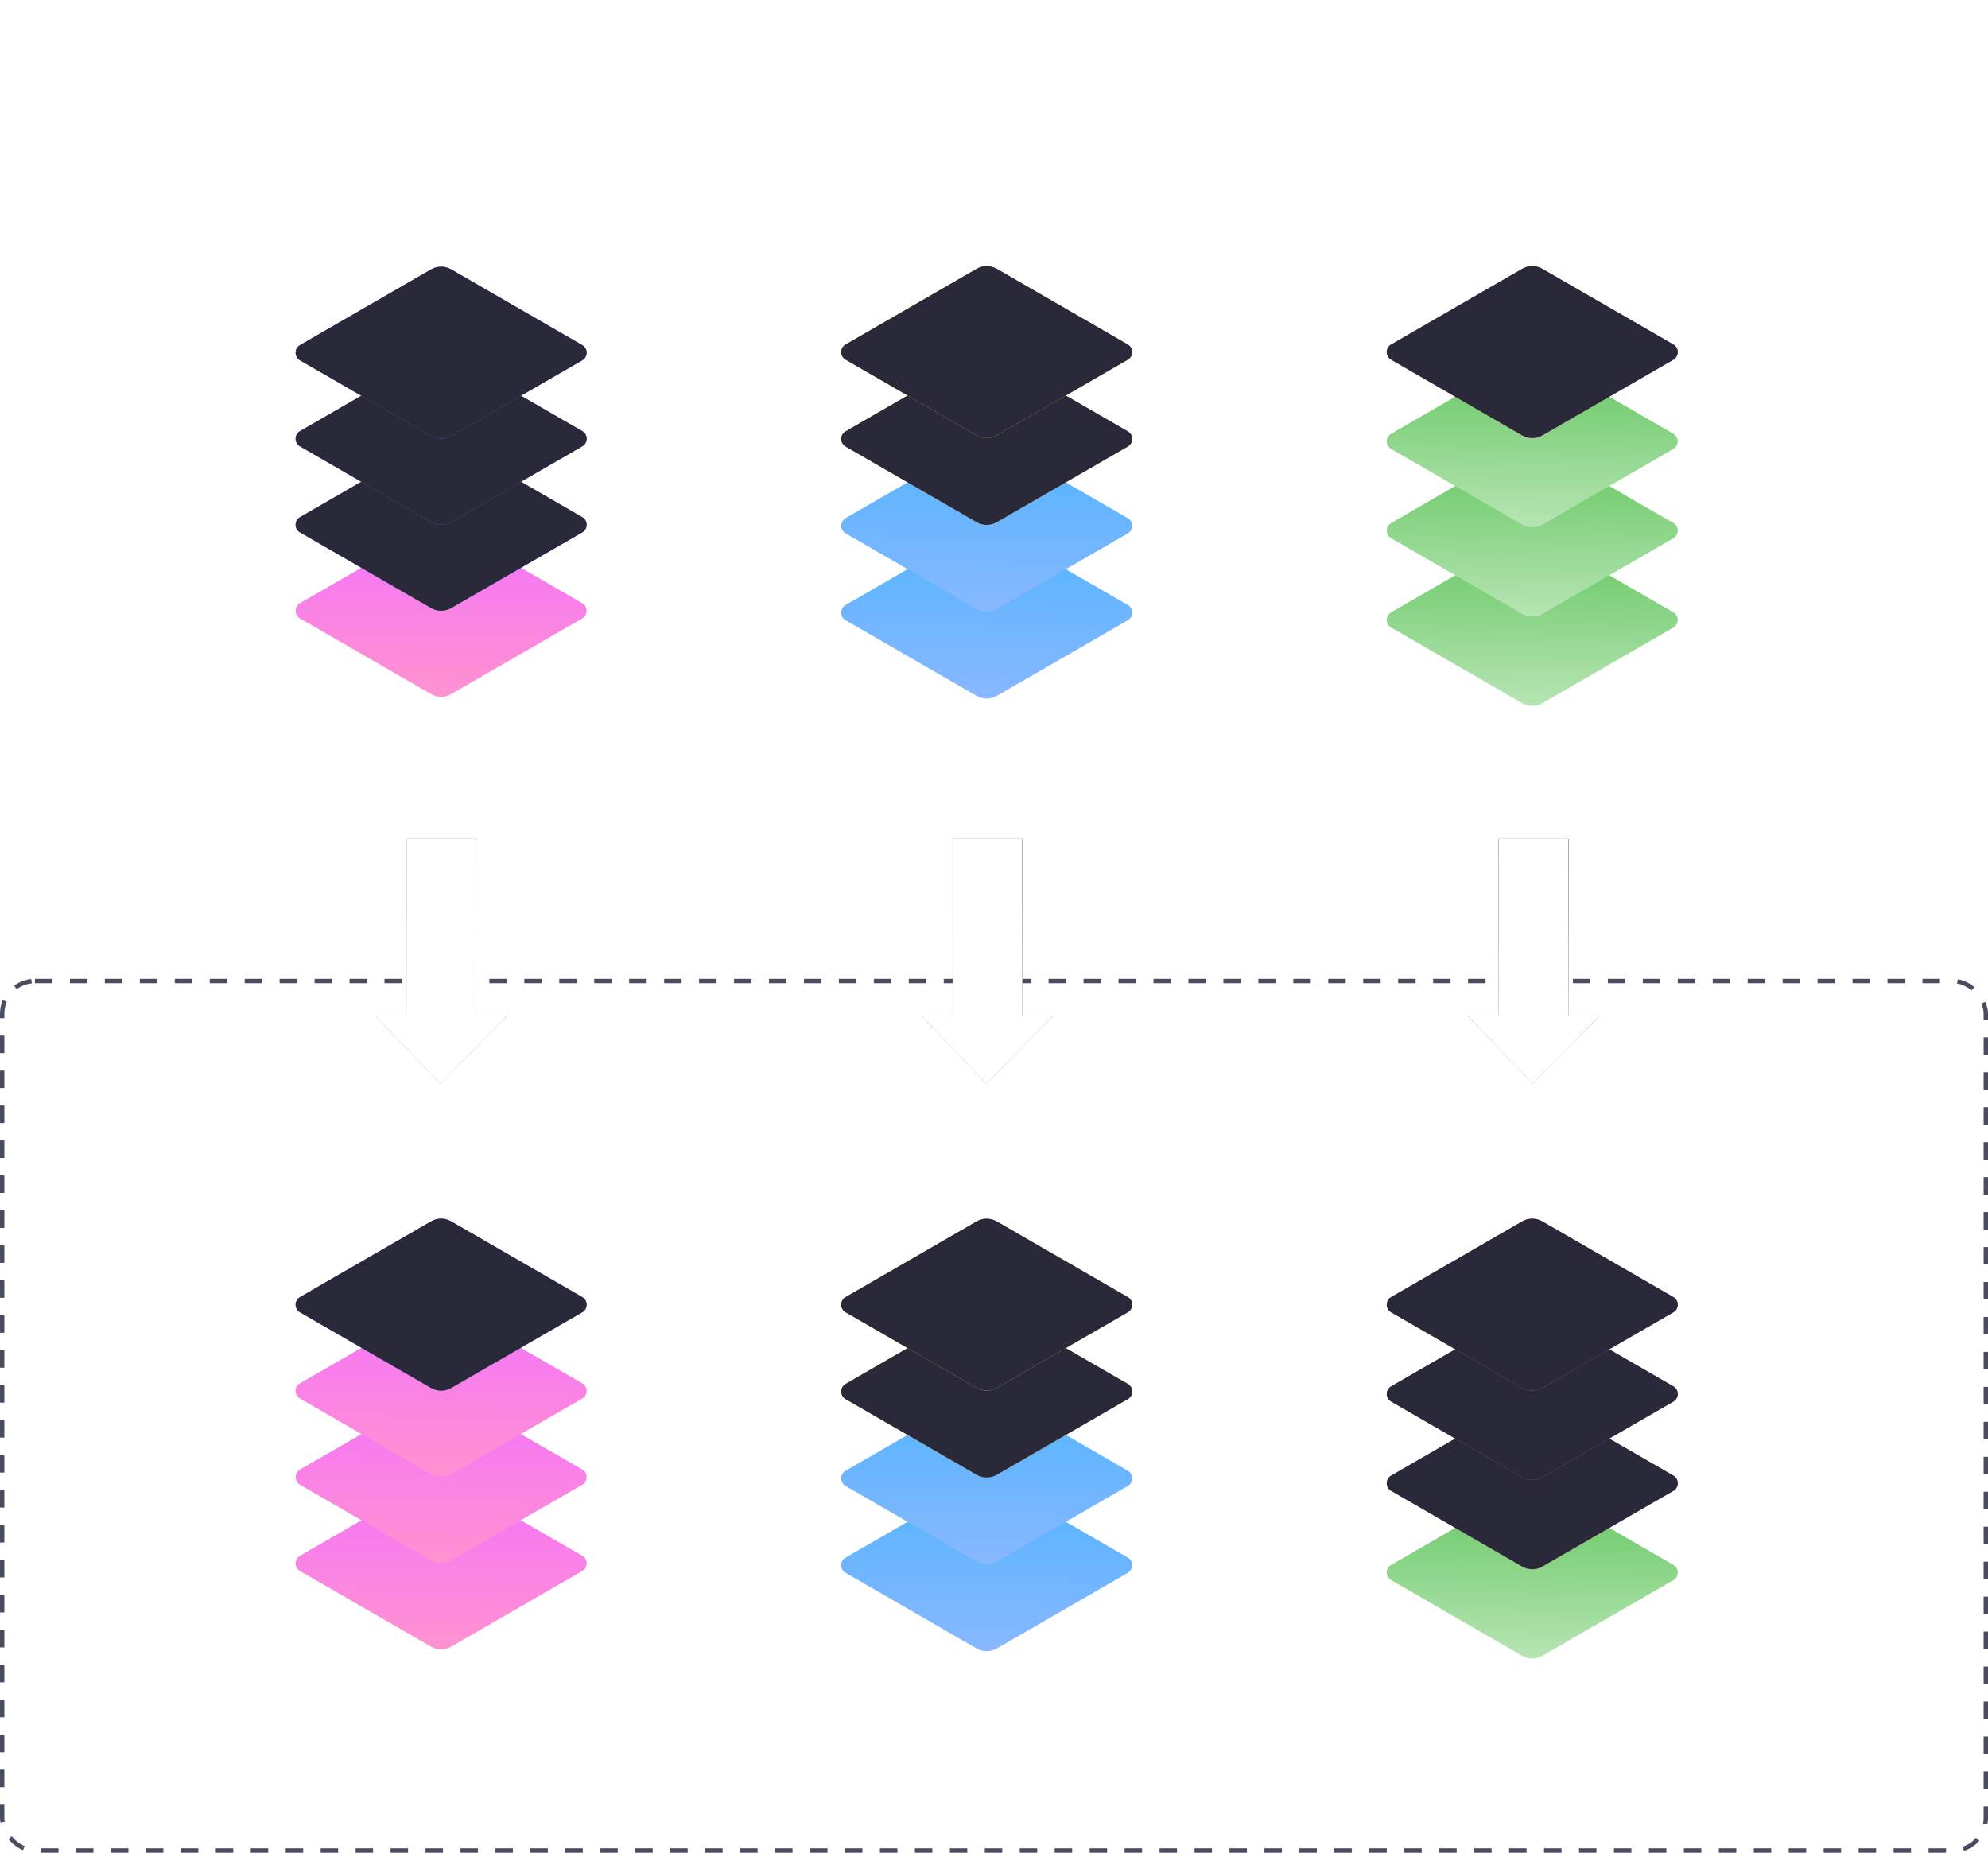 <svg width="455" height="424" viewBox="0 0 455 424" fill="none" xmlns="http://www.w3.org/2000/svg">
<g filter="url(#filter0_d_2124_52065)">
<path d="M68.663 137.523L98.656 154.84C100.083 155.664 101.841 155.664 103.267 154.84L133.26 137.524C134.602 136.75 134.602 134.813 133.26 134.039L103.267 116.722C101.841 115.897 100.083 115.897 98.656 116.722L68.663 134.039C67.323 134.812 67.323 136.749 68.663 137.523Z" fill="url(#paint0_linear_2124_52065)"/>
</g>
<g filter="url(#filter1_d_2124_52065)">
<path d="M68.663 117.835L98.656 135.152C100.083 135.977 101.841 135.977 103.267 135.152L133.26 117.837C134.602 117.063 134.602 115.126 133.26 114.351L103.267 97.034C101.841 96.21 100.083 96.21 98.656 97.034L68.663 114.351C67.323 115.124 67.323 117.061 68.663 117.835Z" fill="url(#paint1_linear_2124_52065)"/>
<path d="M68.663 117.835L98.656 135.152C100.083 135.977 101.841 135.977 103.267 135.152L133.26 117.837C134.602 117.063 134.602 115.126 133.26 114.351L103.267 97.034C101.841 96.21 100.083 96.21 98.656 97.034L68.663 114.351C67.323 115.124 67.323 117.061 68.663 117.835Z" fill="#29293A"/>
</g>
<g filter="url(#filter2_d_2124_52065)">
<path d="M68.663 98.148L98.656 115.465C100.083 116.289 101.841 116.289 103.267 115.465L133.26 98.149C134.602 97.375 134.602 95.438 133.26 94.664L103.267 77.347C101.841 76.522 100.083 76.522 98.656 77.347L68.663 94.664C67.323 95.437 67.323 97.374 68.663 98.148Z" fill="url(#paint2_linear_2124_52065)"/>
<path d="M68.663 98.148L98.656 115.465C100.083 116.289 101.841 116.289 103.267 115.465L133.26 98.149C134.602 97.375 134.602 95.438 133.26 94.664L103.267 77.347C101.841 76.522 100.083 76.522 98.656 77.347L68.663 94.664C67.323 95.437 67.323 97.374 68.663 98.148Z" fill="#29293A"/>
</g>
<g filter="url(#filter3_d_2124_52065)">
<path d="M68.663 78.46L98.656 95.778C100.083 96.602 101.841 96.602 103.267 95.778L133.26 78.462C134.602 77.688 134.602 75.751 133.26 74.977L103.267 57.659C101.841 56.835 100.083 56.835 98.656 57.659L68.663 74.977C67.323 75.749 67.323 77.686 68.663 78.46Z" fill="url(#paint3_linear_2124_52065)"/>
<path d="M68.663 78.46L98.656 95.778C100.083 96.602 101.841 96.602 103.267 95.778L133.26 78.462C134.602 77.688 134.602 75.751 133.26 74.977L103.267 57.659C101.841 56.835 100.083 56.835 98.656 57.659L68.663 74.977C67.323 75.749 67.323 77.686 68.663 78.46Z" fill="#29293A"/>
</g>
<g filter="url(#filter4_d_2124_52065)">
<path d="M193.53 137.939L223.522 155.256C224.949 156.08 226.707 156.08 228.134 155.256L258.128 137.94C259.47 137.166 259.47 135.229 258.128 134.455L228.134 117.138C226.707 116.313 224.949 116.313 223.522 117.138L193.53 134.455C192.188 135.228 192.188 137.165 193.53 137.939Z" fill="url(#paint4_linear_2124_52065)"/>
</g>
<g filter="url(#filter5_d_2124_52065)">
<path d="M193.53 118.066L223.522 135.383C224.949 136.207 226.707 136.207 228.134 135.383L258.128 118.067C259.47 117.293 259.47 115.356 258.128 114.582L228.134 97.265C226.707 96.44 224.949 96.44 223.522 97.265L193.53 114.582C192.188 115.355 192.188 117.292 193.53 118.066Z" fill="url(#paint5_linear_2124_52065)"/>
</g>
<g filter="url(#filter6_d_2124_52065)">
<path d="M193.53 98.193L223.522 115.51C224.949 116.334 226.707 116.334 228.134 115.51L258.128 98.194C259.47 97.42 259.47 95.483 258.128 94.709L228.134 77.392C226.707 76.567 224.949 76.567 223.522 77.392L193.53 94.709C192.188 95.481 192.188 97.418 193.53 98.193Z" fill="url(#paint6_linear_2124_52065)"/>
<path d="M193.53 98.193L223.522 115.51C224.949 116.334 226.707 116.334 228.134 115.51L258.128 98.194C259.47 97.42 259.47 95.483 258.128 94.709L228.134 77.392C226.707 76.567 224.949 76.567 223.522 77.392L193.53 94.709C192.188 95.481 192.188 97.418 193.53 98.193Z" fill="#29293A"/>
</g>
<g filter="url(#filter7_d_2124_52065)">
<path d="M193.53 78.32L223.522 95.637C224.949 96.461 226.707 96.461 228.134 95.637L258.128 78.321C259.47 77.547 259.47 75.61 258.128 74.836L228.134 57.519C226.707 56.694 224.949 56.694 223.522 57.519L193.53 74.836C192.188 75.609 192.188 77.546 193.53 78.32Z" fill="url(#paint7_linear_2124_52065)"/>
<path d="M193.53 78.32L223.522 95.637C224.949 96.461 226.707 96.461 228.134 95.637L258.128 78.321C259.47 77.547 259.47 75.61 258.128 74.836L228.134 57.519C226.707 56.694 224.949 56.694 223.522 57.519L193.53 74.836C192.188 75.609 192.188 77.546 193.53 78.32Z" fill="#29293A"/>
</g>
<g filter="url(#filter8_d_2124_52065)">
<path d="M318.395 139.611L348.388 156.928C349.815 157.752 351.573 157.752 353 156.928L382.994 139.612C384.335 138.838 384.335 136.901 382.994 136.127L353 118.81C351.573 117.985 349.815 117.985 348.388 118.81L318.395 136.127C317.054 136.9 317.054 138.836 318.395 139.611Z" fill="url(#paint8_linear_2124_52065)"/>
</g>
<g filter="url(#filter9_d_2124_52065)">
<path d="M318.395 119.179L348.388 136.496C349.815 137.321 351.573 137.321 353 136.496L382.994 119.181C384.335 118.406 384.335 116.469 382.994 115.695L353 98.378C351.573 97.554 349.815 97.554 348.388 98.378L318.395 115.695C317.054 116.468 317.054 118.405 318.395 119.179Z" fill="url(#paint9_linear_2124_52065)"/>
</g>
<g filter="url(#filter10_d_2124_52065)">
<path d="M318.395 98.749L348.388 116.067C349.815 116.891 351.573 116.891 353 116.067L382.994 98.751C384.335 97.977 384.335 96.04 382.994 95.266L353 77.948C351.573 77.124 349.815 77.124 348.388 77.948L318.395 95.266C317.054 96.038 317.054 97.975 318.395 98.749Z" fill="url(#paint10_linear_2124_52065)"/>
</g>
<g filter="url(#filter11_d_2124_52065)">
<path d="M318.395 78.32L348.388 95.637C349.815 96.461 351.573 96.461 353 95.637L382.994 78.321C384.335 77.547 384.335 75.61 382.994 74.836L353 57.519C351.573 56.694 349.815 56.694 348.388 57.519L318.395 74.836C317.054 75.609 317.054 77.546 318.395 78.32Z" fill="url(#paint11_linear_2124_52065)"/>
<path d="M318.395 78.32L348.388 95.637C349.815 96.461 351.573 96.461 353 95.637L382.994 78.321C384.335 77.547 384.335 75.61 382.994 74.836L353 57.519C351.573 56.694 349.815 56.694 348.388 57.519L318.395 74.836C317.054 75.609 317.054 77.546 318.395 78.32Z" fill="#29293A"/>
</g>
<rect x="0.5" y="224.5" width="454" height="199" rx="7.5" stroke="#4C4C61" stroke-dasharray="4 4"/>
<g filter="url(#filter12_d_2124_52065)">
<path d="M68.663 355.521L98.656 372.838C100.083 373.662 101.841 373.662 103.267 372.838L133.26 355.522C134.602 354.748 134.602 352.811 133.26 352.037L103.267 334.72C101.841 333.895 100.083 333.895 98.656 334.72L68.663 352.037C67.323 352.81 67.323 354.747 68.663 355.521Z" fill="url(#paint12_linear_2124_52065)"/>
</g>
<g filter="url(#filter13_d_2124_52065)">
<path d="M68.663 335.786L98.656 353.104C100.083 353.928 101.841 353.928 103.267 353.104L133.26 335.788C134.602 335.014 134.602 333.077 133.26 332.303L103.267 314.985C101.841 314.161 100.083 314.161 98.656 314.985L68.663 332.303C67.323 333.075 67.323 335.012 68.663 335.786Z" fill="url(#paint13_linear_2124_52065)"/>
</g>
<g filter="url(#filter14_d_2124_52065)">
<path d="M68.663 316.054L98.656 333.371C100.083 334.196 101.841 334.196 103.267 333.371L133.26 316.056C134.602 315.281 134.602 313.344 133.26 312.57L103.267 295.253C101.841 294.429 100.083 294.429 98.656 295.253L68.663 312.57C67.323 313.343 67.323 315.28 68.663 316.054Z" fill="url(#paint14_linear_2124_52065)"/>
</g>
<g filter="url(#filter15_d_2124_52065)">
<path d="M68.663 296.32L98.656 313.637C100.083 314.461 101.841 314.461 103.267 313.637L133.26 296.321C134.602 295.547 134.602 293.61 133.26 292.836L103.267 275.519C101.841 274.694 100.083 274.694 98.656 275.519L68.663 292.836C67.323 293.608 67.323 295.545 68.663 296.32Z" fill="url(#paint15_linear_2124_52065)"/>
<path d="M68.663 296.32L98.656 313.637C100.083 314.461 101.841 314.461 103.267 313.637L133.26 296.321C134.602 295.547 134.602 293.61 133.26 292.836L103.267 275.519C101.841 274.694 100.083 274.694 98.656 275.519L68.663 292.836C67.323 293.608 67.323 295.545 68.663 296.32Z" fill="#29293A"/>
</g>
<g filter="url(#filter16_d_2124_52065)">
<path d="M193.53 355.939L223.522 373.256C224.949 374.08 226.707 374.08 228.134 373.256L258.128 355.94C259.47 355.166 259.47 353.229 258.128 352.455L228.134 335.138C226.707 334.313 224.949 334.313 223.522 335.138L193.53 352.455C192.188 353.228 192.188 355.165 193.53 355.939Z" fill="url(#paint16_linear_2124_52065)"/>
</g>
<g filter="url(#filter17_d_2124_52065)">
<path d="M193.53 336.066L223.522 353.383C224.949 354.207 226.707 354.207 228.134 353.383L258.128 336.067C259.47 335.293 259.47 333.356 258.128 332.582L228.134 315.265C226.707 314.44 224.949 314.44 223.522 315.265L193.53 332.582C192.188 333.355 192.188 335.292 193.53 336.066Z" fill="url(#paint17_linear_2124_52065)"/>
</g>
<g filter="url(#filter18_d_2124_52065)">
<path d="M193.53 316.193L223.522 333.51C224.949 334.334 226.707 334.334 228.134 333.51L258.128 316.194C259.47 315.42 259.47 313.483 258.128 312.709L228.134 295.392C226.707 294.567 224.949 294.567 223.522 295.392L193.53 312.709C192.188 313.482 192.188 315.418 193.53 316.193Z" fill="url(#paint18_linear_2124_52065)"/>
<path d="M193.53 316.193L223.522 333.51C224.949 334.334 226.707 334.334 228.134 333.51L258.128 316.194C259.47 315.42 259.47 313.483 258.128 312.709L228.134 295.392C226.707 294.567 224.949 294.567 223.522 295.392L193.53 312.709C192.188 313.482 192.188 315.418 193.53 316.193Z" fill="#29293A"/>
</g>
<g filter="url(#filter19_d_2124_52065)">
<path d="M193.53 296.32L223.522 313.637C224.949 314.461 226.707 314.461 228.134 313.637L258.128 296.321C259.47 295.547 259.47 293.61 258.128 292.836L228.134 275.519C226.707 274.694 224.949 274.694 223.522 275.519L193.53 292.836C192.188 293.608 192.188 295.545 193.53 296.32Z" fill="url(#paint19_linear_2124_52065)"/>
<path d="M193.53 296.32L223.522 313.637C224.949 314.461 226.707 314.461 228.134 313.637L258.128 296.321C259.47 295.547 259.47 293.61 258.128 292.836L228.134 275.519C226.707 274.694 224.949 274.694 223.522 275.519L193.53 292.836C192.188 293.608 192.188 295.545 193.53 296.32Z" fill="#29293A"/>
</g>
<g filter="url(#filter20_d_2124_52065)">
<path d="M318.395 357.611L348.388 374.928C349.815 375.752 351.573 375.752 353 374.928L382.994 357.612C384.335 356.838 384.335 354.901 382.994 354.127L353 336.81C351.573 335.985 349.815 335.985 348.388 336.81L318.395 354.127C317.054 354.9 317.054 356.836 318.395 357.611Z" fill="url(#paint20_linear_2124_52065)"/>
</g>
<g filter="url(#filter21_d_2124_52065)">
<path d="M318.395 337.179L348.388 354.496C349.815 355.321 351.573 355.321 353 354.496L382.994 337.181C384.335 336.406 384.335 334.469 382.994 333.695L353 316.378C351.573 315.554 349.815 315.554 348.388 316.378L318.395 333.695C317.054 334.468 317.054 336.405 318.395 337.179Z" fill="url(#paint21_linear_2124_52065)"/>
<path d="M318.395 337.179L348.388 354.496C349.815 355.321 351.573 355.321 353 354.496L382.994 337.181C384.335 336.406 384.335 334.469 382.994 333.695L353 316.378C351.573 315.554 349.815 315.554 348.388 316.378L318.395 333.695C317.054 334.468 317.054 336.405 318.395 337.179Z" fill="#29293A"/>
</g>
<g filter="url(#filter22_d_2124_52065)">
<path d="M318.395 316.749L348.388 334.067C349.815 334.891 351.573 334.891 353 334.067L382.994 316.751C384.335 315.977 384.335 314.04 382.994 313.266L353 295.948C351.573 295.124 349.815 295.124 348.388 295.948L318.395 313.266C317.054 314.038 317.054 315.975 318.395 316.749Z" fill="url(#paint22_linear_2124_52065)"/>
<path d="M318.395 316.749L348.388 334.067C349.815 334.891 351.573 334.891 353 334.067L382.994 316.751C384.335 315.977 384.335 314.04 382.994 313.266L353 295.948C351.573 295.124 349.815 295.124 348.388 295.948L318.395 313.266C317.054 314.038 317.054 315.975 318.395 316.749Z" fill="#29293A"/>
</g>
<g filter="url(#filter23_d_2124_52065)">
<path d="M318.395 296.32L348.388 313.637C349.815 314.461 351.573 314.461 353 313.637L382.994 296.321C384.335 295.547 384.335 293.61 382.994 292.836L353 275.519C351.573 274.694 349.815 274.694 348.388 275.519L318.395 292.836C317.054 293.608 317.054 295.545 318.395 296.32Z" fill="url(#paint23_linear_2124_52065)"/>
<path d="M318.395 296.32L348.388 313.637C349.815 314.461 351.573 314.461 353 313.637L382.994 296.321C384.335 295.547 384.335 293.61 382.994 292.836L353 275.519C351.573 274.694 349.815 274.694 348.388 275.519L318.395 292.836C317.054 293.608 317.054 295.545 318.395 296.32Z" fill="#29293A"/>
</g>
<path fill-rule="evenodd" clip-rule="evenodd" d="M343.031 232.527L336 232.527L350.766 248L366 232.527L358.969 232.527L358.969 192L343.031 192L343.031 232.527Z" fill="#212131"/>
<path fill-rule="evenodd" clip-rule="evenodd" d="M343.031 232.527L336 232.527L350.766 248L366 232.527L358.969 232.527L358.969 192L343.031 192L343.031 232.527Z" fill="url(#paint24_linear_2124_52065)"/>
<path fill-rule="evenodd" clip-rule="evenodd" d="M343.031 232.527L336 232.527L350.766 248L366 232.527L358.969 232.527L358.969 192L343.031 192L343.031 232.527Z" fill="white"/>
<path fill-rule="evenodd" clip-rule="evenodd" d="M218.031 232.527L211 232.527L225.766 248L241 232.527L233.969 232.527L233.969 192L218.031 192L218.031 232.527Z" fill="#212131"/>
<path fill-rule="evenodd" clip-rule="evenodd" d="M218.031 232.527L211 232.527L225.766 248L241 232.527L233.969 232.527L233.969 192L218.031 192L218.031 232.527Z" fill="url(#paint25_linear_2124_52065)"/>
<path fill-rule="evenodd" clip-rule="evenodd" d="M218.031 232.527L211 232.527L225.766 248L241 232.527L233.969 232.527L233.969 192L218.031 192L218.031 232.527Z" fill="white"/>
<path fill-rule="evenodd" clip-rule="evenodd" d="M93.031 232.527L86 232.527L100.766 248L116 232.527L108.969 232.527L108.969 192L93.031 192L93.031 232.527Z" fill="#212131"/>
<path fill-rule="evenodd" clip-rule="evenodd" d="M93.031 232.527L86 232.527L100.766 248L116 232.527L108.969 232.527L108.969 192L93.031 192L93.031 232.527Z" fill="url(#paint26_linear_2124_52065)"/>
<path fill-rule="evenodd" clip-rule="evenodd" d="M93.031 232.527L86 232.527L100.766 248L116 232.527L108.969 232.527L108.969 192L93.031 192L93.031 232.527Z" fill="white"/>
<defs>
<filter id="filter0_d_2124_52065" x="43.658" y="96.103" width="114.608" height="87.356" filterUnits="userSpaceOnUse" color-interpolation-filters="sRGB">
<feFlood flood-opacity="0" result="BackgroundImageFix"/>
<feColorMatrix in="SourceAlpha" type="matrix" values="0 0 0 0 0 0 0 0 0 0 0 0 0 0 0 0 0 0 127 0" result="hardAlpha"/>
<feOffset dy="4"/>
<feGaussianBlur stdDeviation="12"/>
<feComposite in2="hardAlpha" operator="out"/>
<feColorMatrix type="matrix" values="0 0 0 0 0 0 0 0 0 0 0 0 0 0 0 0 0 0 0.25 0"/>
<feBlend mode="normal" in2="BackgroundImageFix" result="effect1_dropShadow_2124_52065"/>
<feBlend mode="normal" in="SourceGraphic" in2="effect1_dropShadow_2124_52065" result="shape"/>
</filter>
<filter id="filter1_d_2124_52065" x="43.658" y="76.416" width="114.608" height="87.356" filterUnits="userSpaceOnUse" color-interpolation-filters="sRGB">
<feFlood flood-opacity="0" result="BackgroundImageFix"/>
<feColorMatrix in="SourceAlpha" type="matrix" values="0 0 0 0 0 0 0 0 0 0 0 0 0 0 0 0 0 0 127 0" result="hardAlpha"/>
<feOffset dy="4"/>
<feGaussianBlur stdDeviation="12"/>
<feComposite in2="hardAlpha" operator="out"/>
<feColorMatrix type="matrix" values="0 0 0 0 0 0 0 0 0 0 0 0 0 0 0 0 0 0 0.25 0"/>
<feBlend mode="normal" in2="BackgroundImageFix" result="effect1_dropShadow_2124_52065"/>
<feBlend mode="normal" in="SourceGraphic" in2="effect1_dropShadow_2124_52065" result="shape"/>
</filter>
<filter id="filter2_d_2124_52065" x="43.658" y="56.728" width="114.608" height="87.356" filterUnits="userSpaceOnUse" color-interpolation-filters="sRGB">
<feFlood flood-opacity="0" result="BackgroundImageFix"/>
<feColorMatrix in="SourceAlpha" type="matrix" values="0 0 0 0 0 0 0 0 0 0 0 0 0 0 0 0 0 0 127 0" result="hardAlpha"/>
<feOffset dy="4"/>
<feGaussianBlur stdDeviation="12"/>
<feComposite in2="hardAlpha" operator="out"/>
<feColorMatrix type="matrix" values="0 0 0 0 0 0 0 0 0 0 0 0 0 0 0 0 0 0 0.25 0"/>
<feBlend mode="normal" in2="BackgroundImageFix" result="effect1_dropShadow_2124_52065"/>
<feBlend mode="normal" in="SourceGraphic" in2="effect1_dropShadow_2124_52065" result="shape"/>
</filter>
<filter id="filter3_d_2124_52065" x="43.658" y="37.041" width="114.608" height="87.356" filterUnits="userSpaceOnUse" color-interpolation-filters="sRGB">
<feFlood flood-opacity="0" result="BackgroundImageFix"/>
<feColorMatrix in="SourceAlpha" type="matrix" values="0 0 0 0 0 0 0 0 0 0 0 0 0 0 0 0 0 0 127 0" result="hardAlpha"/>
<feOffset dy="4"/>
<feGaussianBlur stdDeviation="12"/>
<feComposite in2="hardAlpha" operator="out"/>
<feColorMatrix type="matrix" values="0 0 0 0 0 0 0 0 0 0 0 0 0 0 0 0 0 0 0.25 0"/>
<feBlend mode="normal" in2="BackgroundImageFix" result="effect1_dropShadow_2124_52065"/>
<feBlend mode="normal" in="SourceGraphic" in2="effect1_dropShadow_2124_52065" result="shape"/>
</filter>
<filter id="filter4_d_2124_52065" x="168.524" y="96.519" width="114.611" height="87.356" filterUnits="userSpaceOnUse" color-interpolation-filters="sRGB">
<feFlood flood-opacity="0" result="BackgroundImageFix"/>
<feColorMatrix in="SourceAlpha" type="matrix" values="0 0 0 0 0 0 0 0 0 0 0 0 0 0 0 0 0 0 127 0" result="hardAlpha"/>
<feOffset dy="4"/>
<feGaussianBlur stdDeviation="12"/>
<feComposite in2="hardAlpha" operator="out"/>
<feColorMatrix type="matrix" values="0 0 0 0 0 0 0 0 0 0 0 0 0 0 0 0 0 0 0.25 0"/>
<feBlend mode="normal" in2="BackgroundImageFix" result="effect1_dropShadow_2124_52065"/>
<feBlend mode="normal" in="SourceGraphic" in2="effect1_dropShadow_2124_52065" result="shape"/>
</filter>
<filter id="filter5_d_2124_52065" x="168.524" y="76.647" width="114.611" height="87.356" filterUnits="userSpaceOnUse" color-interpolation-filters="sRGB">
<feFlood flood-opacity="0" result="BackgroundImageFix"/>
<feColorMatrix in="SourceAlpha" type="matrix" values="0 0 0 0 0 0 0 0 0 0 0 0 0 0 0 0 0 0 127 0" result="hardAlpha"/>
<feOffset dy="4"/>
<feGaussianBlur stdDeviation="12"/>
<feComposite in2="hardAlpha" operator="out"/>
<feColorMatrix type="matrix" values="0 0 0 0 0 0 0 0 0 0 0 0 0 0 0 0 0 0 0.25 0"/>
<feBlend mode="normal" in2="BackgroundImageFix" result="effect1_dropShadow_2124_52065"/>
<feBlend mode="normal" in="SourceGraphic" in2="effect1_dropShadow_2124_52065" result="shape"/>
</filter>
<filter id="filter6_d_2124_52065" x="168.524" y="56.773" width="114.611" height="87.356" filterUnits="userSpaceOnUse" color-interpolation-filters="sRGB">
<feFlood flood-opacity="0" result="BackgroundImageFix"/>
<feColorMatrix in="SourceAlpha" type="matrix" values="0 0 0 0 0 0 0 0 0 0 0 0 0 0 0 0 0 0 127 0" result="hardAlpha"/>
<feOffset dy="4"/>
<feGaussianBlur stdDeviation="12"/>
<feComposite in2="hardAlpha" operator="out"/>
<feColorMatrix type="matrix" values="0 0 0 0 0 0 0 0 0 0 0 0 0 0 0 0 0 0 0.25 0"/>
<feBlend mode="normal" in2="BackgroundImageFix" result="effect1_dropShadow_2124_52065"/>
<feBlend mode="normal" in="SourceGraphic" in2="effect1_dropShadow_2124_52065" result="shape"/>
</filter>
<filter id="filter7_d_2124_52065" x="168.524" y="36.9" width="114.611" height="87.356" filterUnits="userSpaceOnUse" color-interpolation-filters="sRGB">
<feFlood flood-opacity="0" result="BackgroundImageFix"/>
<feColorMatrix in="SourceAlpha" type="matrix" values="0 0 0 0 0 0 0 0 0 0 0 0 0 0 0 0 0 0 127 0" result="hardAlpha"/>
<feOffset dy="4"/>
<feGaussianBlur stdDeviation="12"/>
<feComposite in2="hardAlpha" operator="out"/>
<feColorMatrix type="matrix" values="0 0 0 0 0 0 0 0 0 0 0 0 0 0 0 0 0 0 0.25 0"/>
<feBlend mode="normal" in2="BackgroundImageFix" result="effect1_dropShadow_2124_52065"/>
<feBlend mode="normal" in="SourceGraphic" in2="effect1_dropShadow_2124_52065" result="shape"/>
</filter>
<filter id="filter8_d_2124_52065" x="293.389" y="98.191" width="114.611" height="87.356" filterUnits="userSpaceOnUse" color-interpolation-filters="sRGB">
<feFlood flood-opacity="0" result="BackgroundImageFix"/>
<feColorMatrix in="SourceAlpha" type="matrix" values="0 0 0 0 0 0 0 0 0 0 0 0 0 0 0 0 0 0 127 0" result="hardAlpha"/>
<feOffset dy="4"/>
<feGaussianBlur stdDeviation="12"/>
<feComposite in2="hardAlpha" operator="out"/>
<feColorMatrix type="matrix" values="0 0 0 0 0 0 0 0 0 0 0 0 0 0 0 0 0 0 0.25 0"/>
<feBlend mode="normal" in2="BackgroundImageFix" result="effect1_dropShadow_2124_52065"/>
<feBlend mode="normal" in="SourceGraphic" in2="effect1_dropShadow_2124_52065" result="shape"/>
</filter>
<filter id="filter9_d_2124_52065" x="293.389" y="77.76" width="114.611" height="87.356" filterUnits="userSpaceOnUse" color-interpolation-filters="sRGB">
<feFlood flood-opacity="0" result="BackgroundImageFix"/>
<feColorMatrix in="SourceAlpha" type="matrix" values="0 0 0 0 0 0 0 0 0 0 0 0 0 0 0 0 0 0 127 0" result="hardAlpha"/>
<feOffset dy="4"/>
<feGaussianBlur stdDeviation="12"/>
<feComposite in2="hardAlpha" operator="out"/>
<feColorMatrix type="matrix" values="0 0 0 0 0 0 0 0 0 0 0 0 0 0 0 0 0 0 0.25 0"/>
<feBlend mode="normal" in2="BackgroundImageFix" result="effect1_dropShadow_2124_52065"/>
<feBlend mode="normal" in="SourceGraphic" in2="effect1_dropShadow_2124_52065" result="shape"/>
</filter>
<filter id="filter10_d_2124_52065" x="293.389" y="57.33" width="114.611" height="87.356" filterUnits="userSpaceOnUse" color-interpolation-filters="sRGB">
<feFlood flood-opacity="0" result="BackgroundImageFix"/>
<feColorMatrix in="SourceAlpha" type="matrix" values="0 0 0 0 0 0 0 0 0 0 0 0 0 0 0 0 0 0 127 0" result="hardAlpha"/>
<feOffset dy="4"/>
<feGaussianBlur stdDeviation="12"/>
<feComposite in2="hardAlpha" operator="out"/>
<feColorMatrix type="matrix" values="0 0 0 0 0 0 0 0 0 0 0 0 0 0 0 0 0 0 0.25 0"/>
<feBlend mode="normal" in2="BackgroundImageFix" result="effect1_dropShadow_2124_52065"/>
<feBlend mode="normal" in="SourceGraphic" in2="effect1_dropShadow_2124_52065" result="shape"/>
</filter>
<filter id="filter11_d_2124_52065" x="293.389" y="36.9" width="114.611" height="87.356" filterUnits="userSpaceOnUse" color-interpolation-filters="sRGB">
<feFlood flood-opacity="0" result="BackgroundImageFix"/>
<feColorMatrix in="SourceAlpha" type="matrix" values="0 0 0 0 0 0 0 0 0 0 0 0 0 0 0 0 0 0 127 0" result="hardAlpha"/>
<feOffset dy="4"/>
<feGaussianBlur stdDeviation="12"/>
<feComposite in2="hardAlpha" operator="out"/>
<feColorMatrix type="matrix" values="0 0 0 0 0 0 0 0 0 0 0 0 0 0 0 0 0 0 0.25 0"/>
<feBlend mode="normal" in2="BackgroundImageFix" result="effect1_dropShadow_2124_52065"/>
<feBlend mode="normal" in="SourceGraphic" in2="effect1_dropShadow_2124_52065" result="shape"/>
</filter>
<filter id="filter12_d_2124_52065" x="43.658" y="314.102" width="114.608" height="87.356" filterUnits="userSpaceOnUse" color-interpolation-filters="sRGB">
<feFlood flood-opacity="0" result="BackgroundImageFix"/>
<feColorMatrix in="SourceAlpha" type="matrix" values="0 0 0 0 0 0 0 0 0 0 0 0 0 0 0 0 0 0 127 0" result="hardAlpha"/>
<feOffset dy="4"/>
<feGaussianBlur stdDeviation="12"/>
<feComposite in2="hardAlpha" operator="out"/>
<feColorMatrix type="matrix" values="0 0 0 0 0 0 0 0 0 0 0 0 0 0 0 0 0 0 0.25 0"/>
<feBlend mode="normal" in2="BackgroundImageFix" result="effect1_dropShadow_2124_52065"/>
<feBlend mode="normal" in="SourceGraphic" in2="effect1_dropShadow_2124_52065" result="shape"/>
</filter>
<filter id="filter13_d_2124_52065" x="43.658" y="294.367" width="114.608" height="87.356" filterUnits="userSpaceOnUse" color-interpolation-filters="sRGB">
<feFlood flood-opacity="0" result="BackgroundImageFix"/>
<feColorMatrix in="SourceAlpha" type="matrix" values="0 0 0 0 0 0 0 0 0 0 0 0 0 0 0 0 0 0 127 0" result="hardAlpha"/>
<feOffset dy="4"/>
<feGaussianBlur stdDeviation="12"/>
<feComposite in2="hardAlpha" operator="out"/>
<feColorMatrix type="matrix" values="0 0 0 0 0 0 0 0 0 0 0 0 0 0 0 0 0 0 0.25 0"/>
<feBlend mode="normal" in2="BackgroundImageFix" result="effect1_dropShadow_2124_52065"/>
<feBlend mode="normal" in="SourceGraphic" in2="effect1_dropShadow_2124_52065" result="shape"/>
</filter>
<filter id="filter14_d_2124_52065" x="43.658" y="274.635" width="114.608" height="87.356" filterUnits="userSpaceOnUse" color-interpolation-filters="sRGB">
<feFlood flood-opacity="0" result="BackgroundImageFix"/>
<feColorMatrix in="SourceAlpha" type="matrix" values="0 0 0 0 0 0 0 0 0 0 0 0 0 0 0 0 0 0 127 0" result="hardAlpha"/>
<feOffset dy="4"/>
<feGaussianBlur stdDeviation="12"/>
<feComposite in2="hardAlpha" operator="out"/>
<feColorMatrix type="matrix" values="0 0 0 0 0 0 0 0 0 0 0 0 0 0 0 0 0 0 0.25 0"/>
<feBlend mode="normal" in2="BackgroundImageFix" result="effect1_dropShadow_2124_52065"/>
<feBlend mode="normal" in="SourceGraphic" in2="effect1_dropShadow_2124_52065" result="shape"/>
</filter>
<filter id="filter15_d_2124_52065" x="43.658" y="254.9" width="114.608" height="87.356" filterUnits="userSpaceOnUse" color-interpolation-filters="sRGB">
<feFlood flood-opacity="0" result="BackgroundImageFix"/>
<feColorMatrix in="SourceAlpha" type="matrix" values="0 0 0 0 0 0 0 0 0 0 0 0 0 0 0 0 0 0 127 0" result="hardAlpha"/>
<feOffset dy="4"/>
<feGaussianBlur stdDeviation="12"/>
<feComposite in2="hardAlpha" operator="out"/>
<feColorMatrix type="matrix" values="0 0 0 0 0 0 0 0 0 0 0 0 0 0 0 0 0 0 0.25 0"/>
<feBlend mode="normal" in2="BackgroundImageFix" result="effect1_dropShadow_2124_52065"/>
<feBlend mode="normal" in="SourceGraphic" in2="effect1_dropShadow_2124_52065" result="shape"/>
</filter>
<filter id="filter16_d_2124_52065" x="168.524" y="314.52" width="114.611" height="87.356" filterUnits="userSpaceOnUse" color-interpolation-filters="sRGB">
<feFlood flood-opacity="0" result="BackgroundImageFix"/>
<feColorMatrix in="SourceAlpha" type="matrix" values="0 0 0 0 0 0 0 0 0 0 0 0 0 0 0 0 0 0 127 0" result="hardAlpha"/>
<feOffset dy="4"/>
<feGaussianBlur stdDeviation="12"/>
<feComposite in2="hardAlpha" operator="out"/>
<feColorMatrix type="matrix" values="0 0 0 0 0 0 0 0 0 0 0 0 0 0 0 0 0 0 0.25 0"/>
<feBlend mode="normal" in2="BackgroundImageFix" result="effect1_dropShadow_2124_52065"/>
<feBlend mode="normal" in="SourceGraphic" in2="effect1_dropShadow_2124_52065" result="shape"/>
</filter>
<filter id="filter17_d_2124_52065" x="168.524" y="294.646" width="114.611" height="87.356" filterUnits="userSpaceOnUse" color-interpolation-filters="sRGB">
<feFlood flood-opacity="0" result="BackgroundImageFix"/>
<feColorMatrix in="SourceAlpha" type="matrix" values="0 0 0 0 0 0 0 0 0 0 0 0 0 0 0 0 0 0 127 0" result="hardAlpha"/>
<feOffset dy="4"/>
<feGaussianBlur stdDeviation="12"/>
<feComposite in2="hardAlpha" operator="out"/>
<feColorMatrix type="matrix" values="0 0 0 0 0 0 0 0 0 0 0 0 0 0 0 0 0 0 0.25 0"/>
<feBlend mode="normal" in2="BackgroundImageFix" result="effect1_dropShadow_2124_52065"/>
<feBlend mode="normal" in="SourceGraphic" in2="effect1_dropShadow_2124_52065" result="shape"/>
</filter>
<filter id="filter18_d_2124_52065" x="168.524" y="274.773" width="114.611" height="87.356" filterUnits="userSpaceOnUse" color-interpolation-filters="sRGB">
<feFlood flood-opacity="0" result="BackgroundImageFix"/>
<feColorMatrix in="SourceAlpha" type="matrix" values="0 0 0 0 0 0 0 0 0 0 0 0 0 0 0 0 0 0 127 0" result="hardAlpha"/>
<feOffset dy="4"/>
<feGaussianBlur stdDeviation="12"/>
<feComposite in2="hardAlpha" operator="out"/>
<feColorMatrix type="matrix" values="0 0 0 0 0 0 0 0 0 0 0 0 0 0 0 0 0 0 0.25 0"/>
<feBlend mode="normal" in2="BackgroundImageFix" result="effect1_dropShadow_2124_52065"/>
<feBlend mode="normal" in="SourceGraphic" in2="effect1_dropShadow_2124_52065" result="shape"/>
</filter>
<filter id="filter19_d_2124_52065" x="168.524" y="254.9" width="114.611" height="87.356" filterUnits="userSpaceOnUse" color-interpolation-filters="sRGB">
<feFlood flood-opacity="0" result="BackgroundImageFix"/>
<feColorMatrix in="SourceAlpha" type="matrix" values="0 0 0 0 0 0 0 0 0 0 0 0 0 0 0 0 0 0 127 0" result="hardAlpha"/>
<feOffset dy="4"/>
<feGaussianBlur stdDeviation="12"/>
<feComposite in2="hardAlpha" operator="out"/>
<feColorMatrix type="matrix" values="0 0 0 0 0 0 0 0 0 0 0 0 0 0 0 0 0 0 0.25 0"/>
<feBlend mode="normal" in2="BackgroundImageFix" result="effect1_dropShadow_2124_52065"/>
<feBlend mode="normal" in="SourceGraphic" in2="effect1_dropShadow_2124_52065" result="shape"/>
</filter>
<filter id="filter20_d_2124_52065" x="293.389" y="316.191" width="114.611" height="87.356" filterUnits="userSpaceOnUse" color-interpolation-filters="sRGB">
<feFlood flood-opacity="0" result="BackgroundImageFix"/>
<feColorMatrix in="SourceAlpha" type="matrix" values="0 0 0 0 0 0 0 0 0 0 0 0 0 0 0 0 0 0 127 0" result="hardAlpha"/>
<feOffset dy="4"/>
<feGaussianBlur stdDeviation="12"/>
<feComposite in2="hardAlpha" operator="out"/>
<feColorMatrix type="matrix" values="0 0 0 0 0 0 0 0 0 0 0 0 0 0 0 0 0 0 0.25 0"/>
<feBlend mode="normal" in2="BackgroundImageFix" result="effect1_dropShadow_2124_52065"/>
<feBlend mode="normal" in="SourceGraphic" in2="effect1_dropShadow_2124_52065" result="shape"/>
</filter>
<filter id="filter21_d_2124_52065" x="293.389" y="295.76" width="114.611" height="87.356" filterUnits="userSpaceOnUse" color-interpolation-filters="sRGB">
<feFlood flood-opacity="0" result="BackgroundImageFix"/>
<feColorMatrix in="SourceAlpha" type="matrix" values="0 0 0 0 0 0 0 0 0 0 0 0 0 0 0 0 0 0 127 0" result="hardAlpha"/>
<feOffset dy="4"/>
<feGaussianBlur stdDeviation="12"/>
<feComposite in2="hardAlpha" operator="out"/>
<feColorMatrix type="matrix" values="0 0 0 0 0 0 0 0 0 0 0 0 0 0 0 0 0 0 0.25 0"/>
<feBlend mode="normal" in2="BackgroundImageFix" result="effect1_dropShadow_2124_52065"/>
<feBlend mode="normal" in="SourceGraphic" in2="effect1_dropShadow_2124_52065" result="shape"/>
</filter>
<filter id="filter22_d_2124_52065" x="293.389" y="275.33" width="114.611" height="87.356" filterUnits="userSpaceOnUse" color-interpolation-filters="sRGB">
<feFlood flood-opacity="0" result="BackgroundImageFix"/>
<feColorMatrix in="SourceAlpha" type="matrix" values="0 0 0 0 0 0 0 0 0 0 0 0 0 0 0 0 0 0 127 0" result="hardAlpha"/>
<feOffset dy="4"/>
<feGaussianBlur stdDeviation="12"/>
<feComposite in2="hardAlpha" operator="out"/>
<feColorMatrix type="matrix" values="0 0 0 0 0 0 0 0 0 0 0 0 0 0 0 0 0 0 0.25 0"/>
<feBlend mode="normal" in2="BackgroundImageFix" result="effect1_dropShadow_2124_52065"/>
<feBlend mode="normal" in="SourceGraphic" in2="effect1_dropShadow_2124_52065" result="shape"/>
</filter>
<filter id="filter23_d_2124_52065" x="293.389" y="254.9" width="114.611" height="87.356" filterUnits="userSpaceOnUse" color-interpolation-filters="sRGB">
<feFlood flood-opacity="0" result="BackgroundImageFix"/>
<feColorMatrix in="SourceAlpha" type="matrix" values="0 0 0 0 0 0 0 0 0 0 0 0 0 0 0 0 0 0 127 0" result="hardAlpha"/>
<feOffset dy="4"/>
<feGaussianBlur stdDeviation="12"/>
<feComposite in2="hardAlpha" operator="out"/>
<feColorMatrix type="matrix" values="0 0 0 0 0 0 0 0 0 0 0 0 0 0 0 0 0 0 0.25 0"/>
<feBlend mode="normal" in2="BackgroundImageFix" result="effect1_dropShadow_2124_52065"/>
<feBlend mode="normal" in="SourceGraphic" in2="effect1_dropShadow_2124_52065" result="shape"/>
</filter>
<linearGradient id="paint0_linear_2124_52065" x1="100.503" y1="157.549" x2="101.474" y2="111.633" gradientUnits="userSpaceOnUse">
<stop stop-color="#FF94CE"/>
<stop offset="1" stop-color="#F36EFF"/>
</linearGradient>
<linearGradient id="paint1_linear_2124_52065" x1="100.503" y1="137.862" x2="101.474" y2="91.946" gradientUnits="userSpaceOnUse">
<stop stop-color="#4A8BFF"/>
<stop offset="0.974" stop-color="#4939DE"/>
</linearGradient>
<linearGradient id="paint2_linear_2124_52065" x1="100.503" y1="118.174" x2="101.474" y2="72.258" gradientUnits="userSpaceOnUse">
<stop stop-color="#4A8BFF"/>
<stop offset="0.974" stop-color="#4939DE"/>
</linearGradient>
<linearGradient id="paint3_linear_2124_52065" x1="100.503" y1="98.487" x2="101.474" y2="52.571" gradientUnits="userSpaceOnUse">
<stop stop-color="#4A8BFF"/>
<stop offset="0.974" stop-color="#4939DE"/>
</linearGradient>
<linearGradient id="paint4_linear_2124_52065" x1="225.368" y1="157.965" x2="226.34" y2="112.049" gradientUnits="userSpaceOnUse">
<stop stop-color="#8BB8FF"/>
<stop offset="1" stop-color="#4BB3FF"/>
</linearGradient>
<linearGradient id="paint5_linear_2124_52065" x1="225.368" y1="138.092" x2="226.34" y2="92.175" gradientUnits="userSpaceOnUse">
<stop stop-color="#8BB8FF"/>
<stop offset="1" stop-color="#4BB3FF"/>
</linearGradient>
<linearGradient id="paint6_linear_2124_52065" x1="225.368" y1="118.218" x2="226.34" y2="72.302" gradientUnits="userSpaceOnUse">
<stop stop-color="#FFDE55"/>
<stop offset="1" stop-color="#F97830"/>
</linearGradient>
<linearGradient id="paint7_linear_2124_52065" x1="225.368" y1="98.345" x2="226.34" y2="52.429" gradientUnits="userSpaceOnUse">
<stop stop-color="#FFDE55"/>
<stop offset="1" stop-color="#F97830"/>
</linearGradient>
<linearGradient id="paint8_linear_2124_52065" x1="350.233" y1="159.636" x2="351.205" y2="113.72" gradientUnits="userSpaceOnUse">
<stop stop-color="#BBE6B9"/>
<stop offset="0.922" stop-color="#62C65E"/>
</linearGradient>
<linearGradient id="paint9_linear_2124_52065" x1="350.233" y1="139.205" x2="351.205" y2="93.289" gradientUnits="userSpaceOnUse">
<stop stop-color="#BBE6B9"/>
<stop offset="0.922" stop-color="#62C65E"/>
</linearGradient>
<linearGradient id="paint10_linear_2124_52065" x1="350.233" y1="118.775" x2="351.205" y2="72.859" gradientUnits="userSpaceOnUse">
<stop stop-color="#BBE6B9"/>
<stop offset="0.922" stop-color="#62C65E"/>
</linearGradient>
<linearGradient id="paint11_linear_2124_52065" x1="350.233" y1="98.345" x2="351.205" y2="52.429" gradientUnits="userSpaceOnUse">
<stop stop-color="#FF55BB"/>
<stop offset="1" stop-color="#F93030"/>
</linearGradient>
<linearGradient id="paint12_linear_2124_52065" x1="100.503" y1="375.547" x2="101.474" y2="329.631" gradientUnits="userSpaceOnUse">
<stop stop-color="#FF94CE"/>
<stop offset="1" stop-color="#F36EFF"/>
</linearGradient>
<linearGradient id="paint13_linear_2124_52065" x1="100.503" y1="355.813" x2="101.474" y2="309.897" gradientUnits="userSpaceOnUse">
<stop stop-color="#FF94CE"/>
<stop offset="1" stop-color="#F36EFF"/>
</linearGradient>
<linearGradient id="paint14_linear_2124_52065" x1="100.503" y1="336.081" x2="101.474" y2="290.165" gradientUnits="userSpaceOnUse">
<stop stop-color="#FF94CE"/>
<stop offset="1" stop-color="#F36EFF"/>
</linearGradient>
<linearGradient id="paint15_linear_2124_52065" x1="100.503" y1="316.346" x2="101.474" y2="270.43" gradientUnits="userSpaceOnUse">
<stop stop-color="#4A8BFF"/>
<stop offset="0.235" stop-color="#4A88FE"/>
<stop offset="0.416" stop-color="#4A7EFA"/>
<stop offset="0.578" stop-color="#4A6EF3"/>
<stop offset="0.73" stop-color="#4A57EA"/>
<stop offset="0.873" stop-color="#4939DE"/>
<stop offset="1" stop-color="#4918D1"/>
</linearGradient>
<linearGradient id="paint16_linear_2124_52065" x1="225.368" y1="375.965" x2="226.34" y2="330.049" gradientUnits="userSpaceOnUse">
<stop stop-color="#8BB8FF"/>
<stop offset="1" stop-color="#4BB3FF"/>
</linearGradient>
<linearGradient id="paint17_linear_2124_52065" x1="225.368" y1="356.092" x2="226.34" y2="310.175" gradientUnits="userSpaceOnUse">
<stop stop-color="#8BB8FF"/>
<stop offset="1" stop-color="#4BB3FF"/>
</linearGradient>
<linearGradient id="paint18_linear_2124_52065" x1="225.368" y1="336.218" x2="226.34" y2="290.302" gradientUnits="userSpaceOnUse">
<stop stop-color="#FFDE55"/>
<stop offset="1" stop-color="#F97830"/>
</linearGradient>
<linearGradient id="paint19_linear_2124_52065" x1="225.368" y1="316.345" x2="226.34" y2="270.429" gradientUnits="userSpaceOnUse">
<stop stop-color="#FFDE55"/>
<stop offset="1" stop-color="#F97830"/>
</linearGradient>
<linearGradient id="paint20_linear_2124_52065" x1="350.233" y1="377.636" x2="351.205" y2="331.72" gradientUnits="userSpaceOnUse">
<stop stop-color="#BBE6B9"/>
<stop offset="0.922" stop-color="#62C65E"/>
</linearGradient>
<linearGradient id="paint21_linear_2124_52065" x1="350.233" y1="357.205" x2="351.205" y2="311.289" gradientUnits="userSpaceOnUse">
<stop stop-color="#FF55BB"/>
<stop offset="1" stop-color="#F93030"/>
</linearGradient>
<linearGradient id="paint22_linear_2124_52065" x1="350.233" y1="336.775" x2="351.205" y2="290.859" gradientUnits="userSpaceOnUse">
<stop stop-color="#FF55BB"/>
<stop offset="1" stop-color="#F93030"/>
</linearGradient>
<linearGradient id="paint23_linear_2124_52065" x1="350.233" y1="316.345" x2="351.205" y2="270.429" gradientUnits="userSpaceOnUse">
<stop stop-color="#FF55BB"/>
<stop offset="1" stop-color="#F93030"/>
</linearGradient>
<linearGradient id="paint24_linear_2124_52065" x1="336" y1="192" x2="336" y2="266" gradientUnits="userSpaceOnUse">
<stop stop-color="#161623"/>
<stop offset="0.219" stop-color="#323246"/>
<stop offset="0.656" stop-color="white"/>
</linearGradient>
<linearGradient id="paint25_linear_2124_52065" x1="211" y1="192" x2="211" y2="266" gradientUnits="userSpaceOnUse">
<stop stop-color="#161623"/>
<stop offset="0.219" stop-color="#323246"/>
<stop offset="0.656" stop-color="white"/>
</linearGradient>
<linearGradient id="paint26_linear_2124_52065" x1="86" y1="192" x2="86" y2="266" gradientUnits="userSpaceOnUse">
<stop stop-color="#161623"/>
<stop offset="0.219" stop-color="#323246"/>
<stop offset="0.656" stop-color="white"/>
</linearGradient>
</defs>
</svg>
